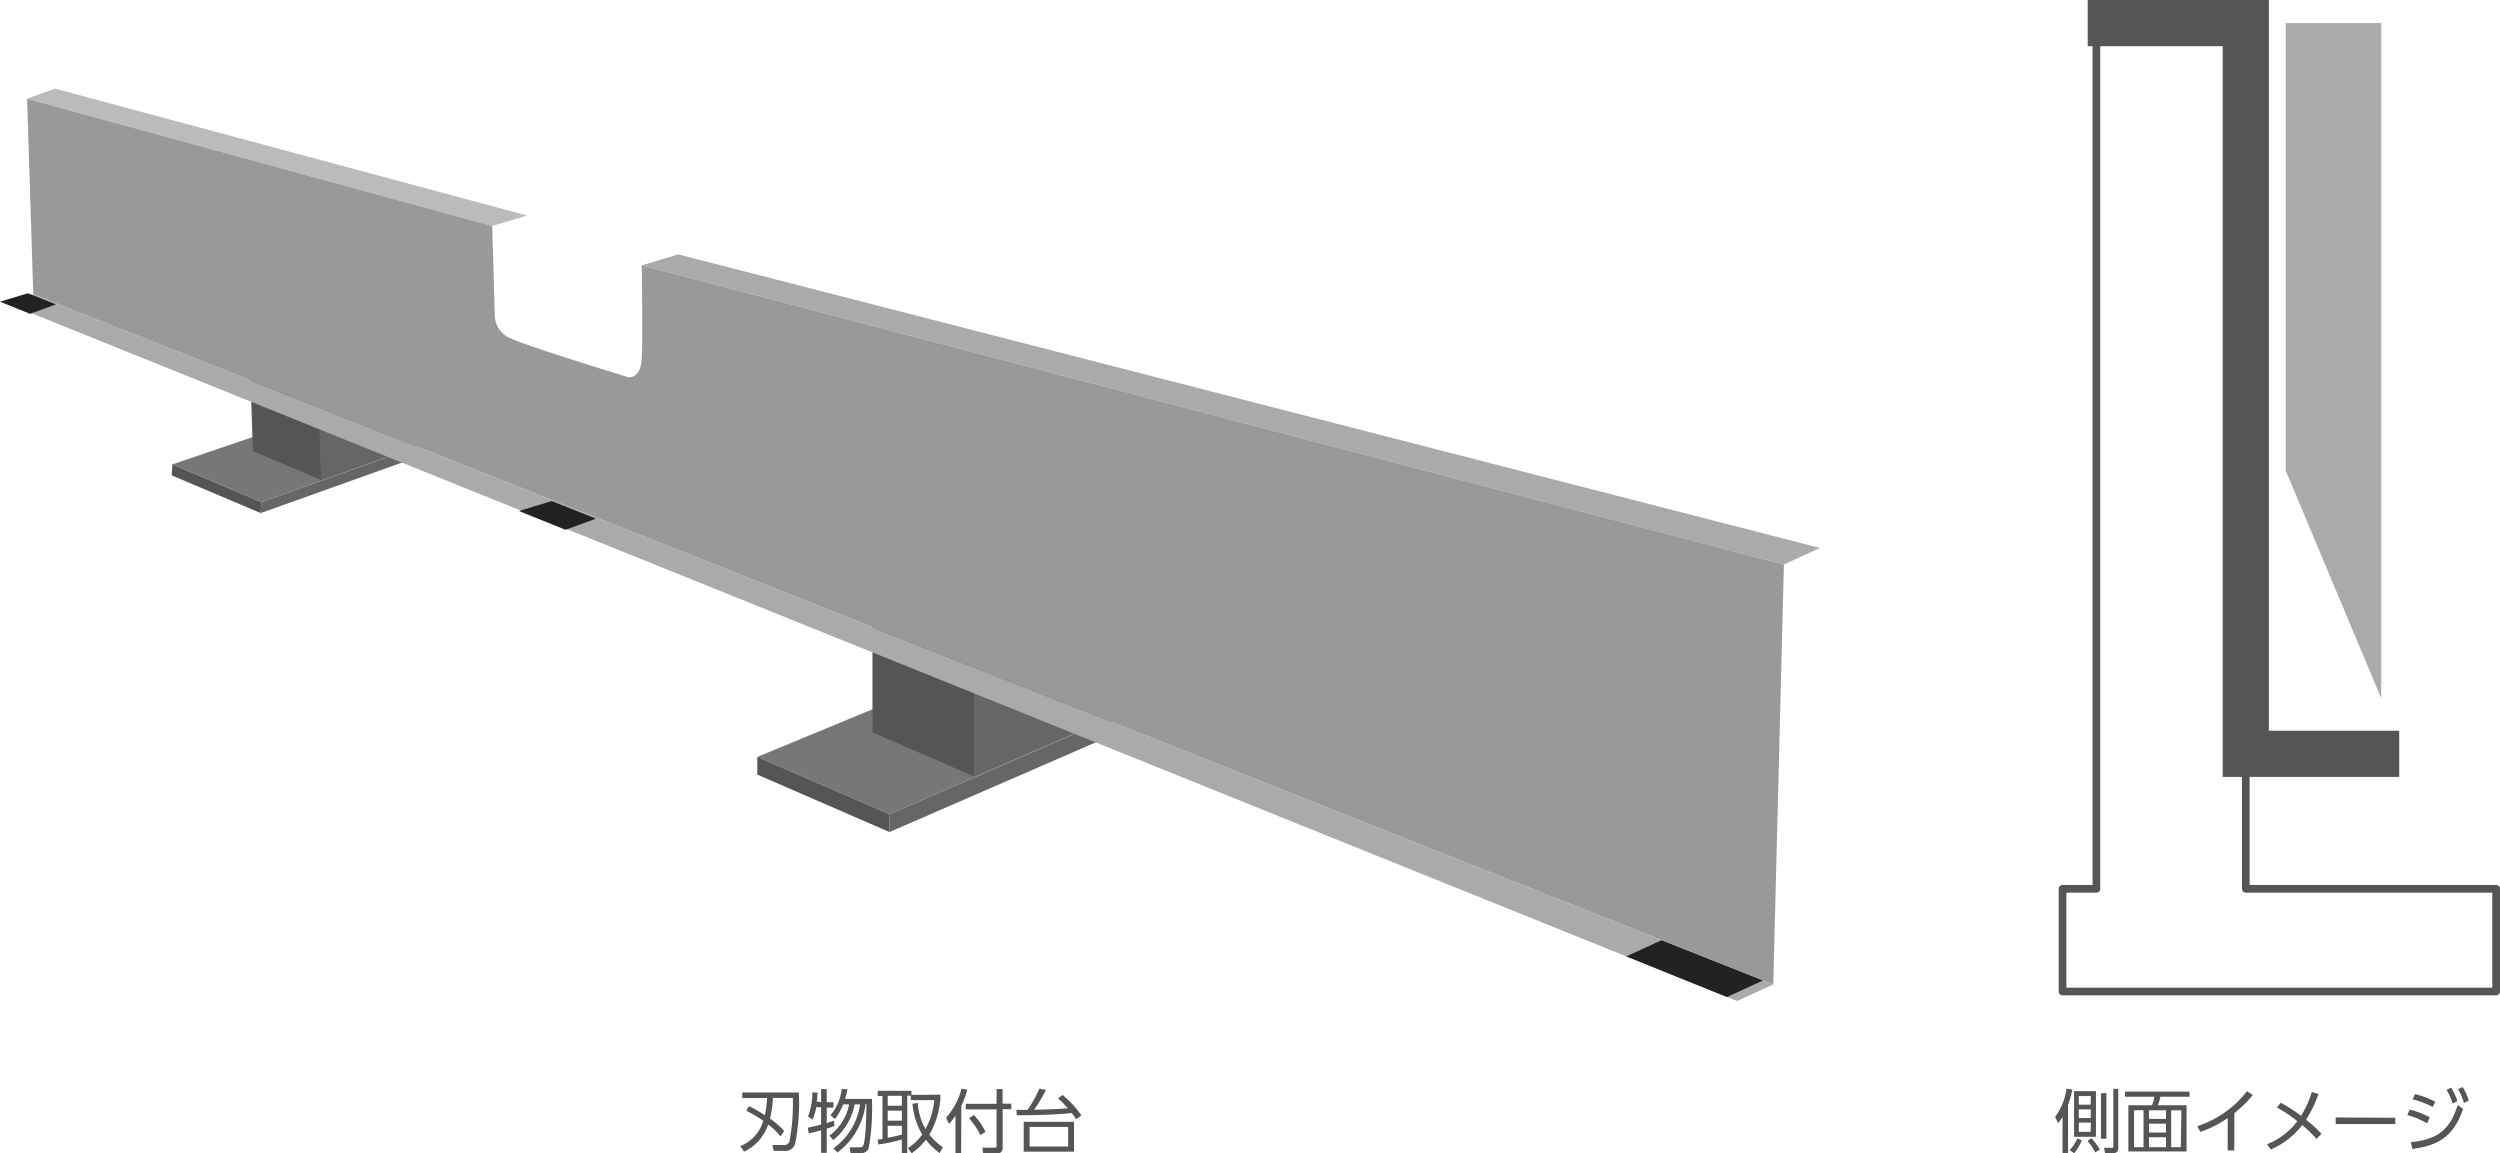 <svg xmlns="http://www.w3.org/2000/svg" viewBox="0 0 324.71 149.79"><defs><style>.cls-1,.cls-7{fill:#aaa;}.cls-2,.cls-9{fill:none;stroke:#555;}.cls-2{stroke-linecap:round;stroke-linejoin:round;}.cls-3{fill:#555;}.cls-4{fill:#666;}.cls-5{fill:#777;}.cls-6{fill:#222;}.cls-7{opacity:0.8;}.cls-8{fill:#999;}.cls-9{stroke-miterlimit:10;stroke-width:6px;}</style></defs><title>case05</title><g id="レイヤー_2" data-name="レイヤー 2"><g id="レイヤー_1-2" data-name="レイヤー 1"><polygon class="cls-1" points="309.28 3 296.88 3 296.88 61.13 309.28 90.69 309.28 3"/><polygon class="cls-2" points="291.69 115.44 291.69 3 272.29 3 272.29 115.44 267.89 115.44 267.89 128.78 324.21 128.78 324.21 115.44 291.69 115.44"/><path class="cls-3" d="M101.38,147.6a9.08,9.08,0,0,0-1.6-1.54,6.08,6.08,0,0,1-3.13,3.52l-.51-.71a5.11,5.11,0,0,0,3-3.29,16.92,16.92,0,0,0-2.21-1.31l.35-.6a17.49,17.49,0,0,1,2.06,1.18,13.06,13.06,0,0,0,.29-2.23H96.41v-.73h7.35a27.25,27.25,0,0,1-.46,6.54,1.28,1.28,0,0,1-1.4,1.05H100.5l-.17-.76h1.46a.7.7,0,0,0,.77-.56,26.93,26.93,0,0,0,.42-5.56h-2.59a13.93,13.93,0,0,1-.38,2.69,10.83,10.83,0,0,1,1.84,1.6Z"/><path class="cls-3" d="M106.65,143.16v-1.71h.73v1.71h.87v.7h-.87v2a8,8,0,0,0,.93-.32l.07.7a9.32,9.32,0,0,1-1,.36v3.14h-.73v-2.93c-.81.22-1.2.31-1.6.4l-.14-.75a15.63,15.63,0,0,0,1.74-.4v-2.25H106a5.76,5.76,0,0,1-.46,1.61l-.59-.41a8.06,8.06,0,0,0,.55-3.11l.67,0c0,.29,0,.54-.09,1.17Zm1.58,6a8.46,8.46,0,0,0,3.48-5.72H111a7.68,7.68,0,0,1-2.78,4.63l-.49-.57a6.65,6.65,0,0,0,2.56-4.06h-.78a6.94,6.94,0,0,1-1.07,1.91l-.58-.5a6.17,6.17,0,0,0,1.46-3.39l.75,0a9.65,9.65,0,0,1-.31,1.27h3.49a29.91,29.91,0,0,1-.4,6.28,1,1,0,0,1-1.1.76h-1.27l-.13-.75h1.25c.18,0,.41,0,.51-.22.37-.77.41-4.35.43-5.41h-.11a9.38,9.38,0,0,1-3.65,6.3Z"/><path class="cls-3" d="M122.14,142.18v.57a11,11,0,0,1-1.43,4.62,8.35,8.35,0,0,0,1.75,1.64l-.41.76a8.72,8.72,0,0,1-1.79-1.74,8.74,8.74,0,0,1-1.85,1.77l-.49-.67a7,7,0,0,0,1.86-1.77,9.74,9.74,0,0,1-1.27-4l.7-.11a7.67,7.67,0,0,0,1,3.39,9.7,9.7,0,0,0,1.14-3.75h-3.05v-.58h-.46v7.46h-.71V148a20.22,20.22,0,0,1-3.05.65L114,148c.31,0,.43,0,.62-.08v-5.56H114v-.68h4.38v.53Zm-5,.15h-1.84v1.29h1.84Zm0,1.93h-1.84v1.3h1.84Zm-1.84,3.51a18.36,18.36,0,0,0,1.84-.41v-1.14h-1.84Z"/><path class="cls-3" d="M124.84,149.79h-.74V144.9a6.15,6.15,0,0,1-.84,1.07l-.38-.79a9,9,0,0,0,2-3.78l.76.14a11,11,0,0,1-.78,2.06Zm5.38-8.35v1.91h1.13v.72h-1.12V149c0,.41-.09.83-.86.83H127.7l-.11-.77,1.62,0c.15,0,.23,0,.23-.25v-4.72h-4v-.72h4v-1.91Zm-2.87,6a10,10,0,0,0-1.49-2.2l.63-.42A8.61,8.61,0,0,1,128,147Z"/><path class="cls-3" d="M138,142.21a12.89,12.89,0,0,1,2.46,2.67l-.7.49a9,9,0,0,0-.56-.81c-2.11.25-5.5.3-7.13.3l-.06-.71h1.45a16,16,0,0,0,1.55-2.76l.85.17a24.08,24.08,0,0,1-1.54,2.58c2.47-.06,2.75-.07,4.38-.2a13.23,13.23,0,0,0-1.28-1.26Zm1.5,7.37h-6.54V145.7h6.54Zm-.77-3.21h-5v2.55h5Z"/><path class="cls-3" d="M268.61,149.79h-.72v-4.74a4.3,4.3,0,0,1-.57.82l-.4-.8a7.91,7.91,0,0,0,1.49-3.66l.75.1a13.32,13.32,0,0,1-.56,2Zm.21-.41a5.54,5.54,0,0,0,1-1.52l.58.25a6.58,6.58,0,0,1-1,1.68Zm3.41-1.73h-2.84v-5.93h2.84Zm-.66-5.29H270v1.12h1.54Zm0,1.73H270v1.13h1.54Zm0,1.72H270V147h1.54Zm.57,3.86a9.11,9.11,0,0,0-1-1.49l.5-.35a8.07,8.07,0,0,1,1.1,1.48Zm1.45-7.7v5.93h-.71V142Zm1.54-.54v7.63a.64.64,0,0,1-.71.73h-1l-.14-.72h1c.14,0,.21,0,.21-.22v-7.43Z"/><path class="cls-3" d="M284.41,142.45H280.6a7.42,7.42,0,0,1-.33,1.11H284v6h-7.56v-6h3.07a6.25,6.25,0,0,0,.31-1.11H276v-.67h8.36Zm-6,1.76h-1.23V149h1.23Zm2.92,0h-2.21v1.12h2.21Zm0,1.74h-2.21v1.15h2.21Zm0,1.76h-2.21V149h2.21Zm2-3.5H282V149h1.25Z"/><path class="cls-3" d="M290.2,149.42h-.86v-4.2a14.34,14.34,0,0,1-3.55,1.8l-.4-.75a13.43,13.43,0,0,0,6.46-4.54l.76.5a16.52,16.52,0,0,1-2.4,2.35Z"/><path class="cls-3" d="M296.23,143.23a18.66,18.66,0,0,1,2.64,1.7,12.61,12.61,0,0,0,1.4-3.1l.86.27a16.25,16.25,0,0,1-1.61,3.33,19.85,19.85,0,0,1,2,1.82l-.64.68a17.08,17.08,0,0,0-1.86-1.8,10.28,10.28,0,0,1-4.08,3.17l-.49-.68a9.18,9.18,0,0,0,3.94-3,19.82,19.82,0,0,0-2.66-1.78Z"/><path class="cls-3" d="M311.11,145.18V146h-7.74v-.86Z"/><path class="cls-3" d="M315.25,145.9a11.44,11.44,0,0,0-2.58-1.07l.31-.71a10.74,10.74,0,0,1,2.6,1Zm-2.12,2.45c3.58-.35,5.1-1.71,6.09-4.83l.7.51c-1.17,3.34-2.92,4.73-6.59,5.2Zm2.84-4.57a12,12,0,0,0-2.62-1l.32-.68a12.13,12.13,0,0,1,2.64,1Zm2.38-2.52a7.52,7.52,0,0,1,.83,1.75l-.63.32a7.3,7.3,0,0,0-.78-1.76Zm1.51-.07a7.59,7.59,0,0,1,.8,1.76l-.64.31a7.69,7.69,0,0,0-.76-1.78Z"/><polygon class="cls-4" points="115.53 108.07 144.48 95.48 144.48 93.18 115.53 105.76 115.53 108.07"/><polygon class="cls-4" points="126.52 84.66 139.72 78.93 126.52 73.2 113.32 78.93 126.52 84.66"/><polygon class="cls-5" points="115.53 105.76 144.48 93.18 127.68 86.18 98.36 98.31 115.53 105.76"/><polyline class="cls-3" points="22.3 61.74 22.39 60.31 33.95 65.22 33.86 66.64"/><polygon class="cls-3" points="126.52 100.85 113.32 95.12 113.32 78.93 126.52 84.66 126.52 100.85"/><polygon class="cls-3" points="115.53 108.07 98.36 100.61 98.36 98.31 115.53 105.76 115.53 108.07"/><line class="cls-3" x1="33.86" y1="66.65" x2="22.3" y2="61.74"/><polygon class="cls-4" points="33.86 66.64 54.32 59.33 54.41 57.9 33.95 65.22 33.86 66.64"/><polygon class="cls-4" points="41.41 52.32 50.74 48.99 41.86 45.23 32.53 48.56 41.41 52.32"/><polygon class="cls-5" points="33.95 65.22 54.41 57.9 43.1 53.28 22.39 60.31 33.95 65.22"/><polygon class="cls-3" points="41.72 62.35 32.84 58.59 32.53 48.56 41.41 52.32 41.72 62.35"/><polygon class="cls-4" points="41.72 62.35 51.05 59.02 50.74 48.99 41.41 52.32 41.72 62.35"/><polygon class="cls-4" points="126.52 100.85 139.72 95.12 139.72 78.93 126.52 84.66 126.52 100.85"/><polygon class="cls-1" points="225.61 130.02 0.76 39.34 4.31 38.22 230.3 127.87 225.61 130.02"/><polygon class="cls-6" points="71.66 65.08 67.4 66.37 73.45 68.81 77.41 67.36 71.66 65.08"/><polygon class="cls-6" points="3.62 38.09 0 39.18 3.9 40.76 7.26 39.53 3.62 38.09"/><polygon class="cls-6" points="215.82 122.11 211.23 124.22 224.3 129.5 226.65 128.42 229 127.34 215.82 122.11"/><polygon class="cls-7" points="7.14 11.51 3.52 12.81 63.89 29.36 68.46 27.99 7.14 11.51"/><polygon class="cls-1" points="236.38 71.17 88.1 33.04 83.35 34.46 231.68 73.33 236.38 71.17"/><line class="cls-8" x1="230.3" y1="127.87" x2="231.68" y2="73.33"/><path class="cls-8" d="M83.35,34.46s.15,9.55,0,12.16S81.63,49,81.63,49s-12.7-3.87-15.17-5a3.31,3.31,0,0,1-2.2-3.25l-.33-11.39L3.52,12.82l.8,25.4,226,89.65,1.38-54.54Z"/><polyline class="cls-9" points="271.16 3 291.69 3 291.69 97.91 311.62 97.91"/></g></g></svg>